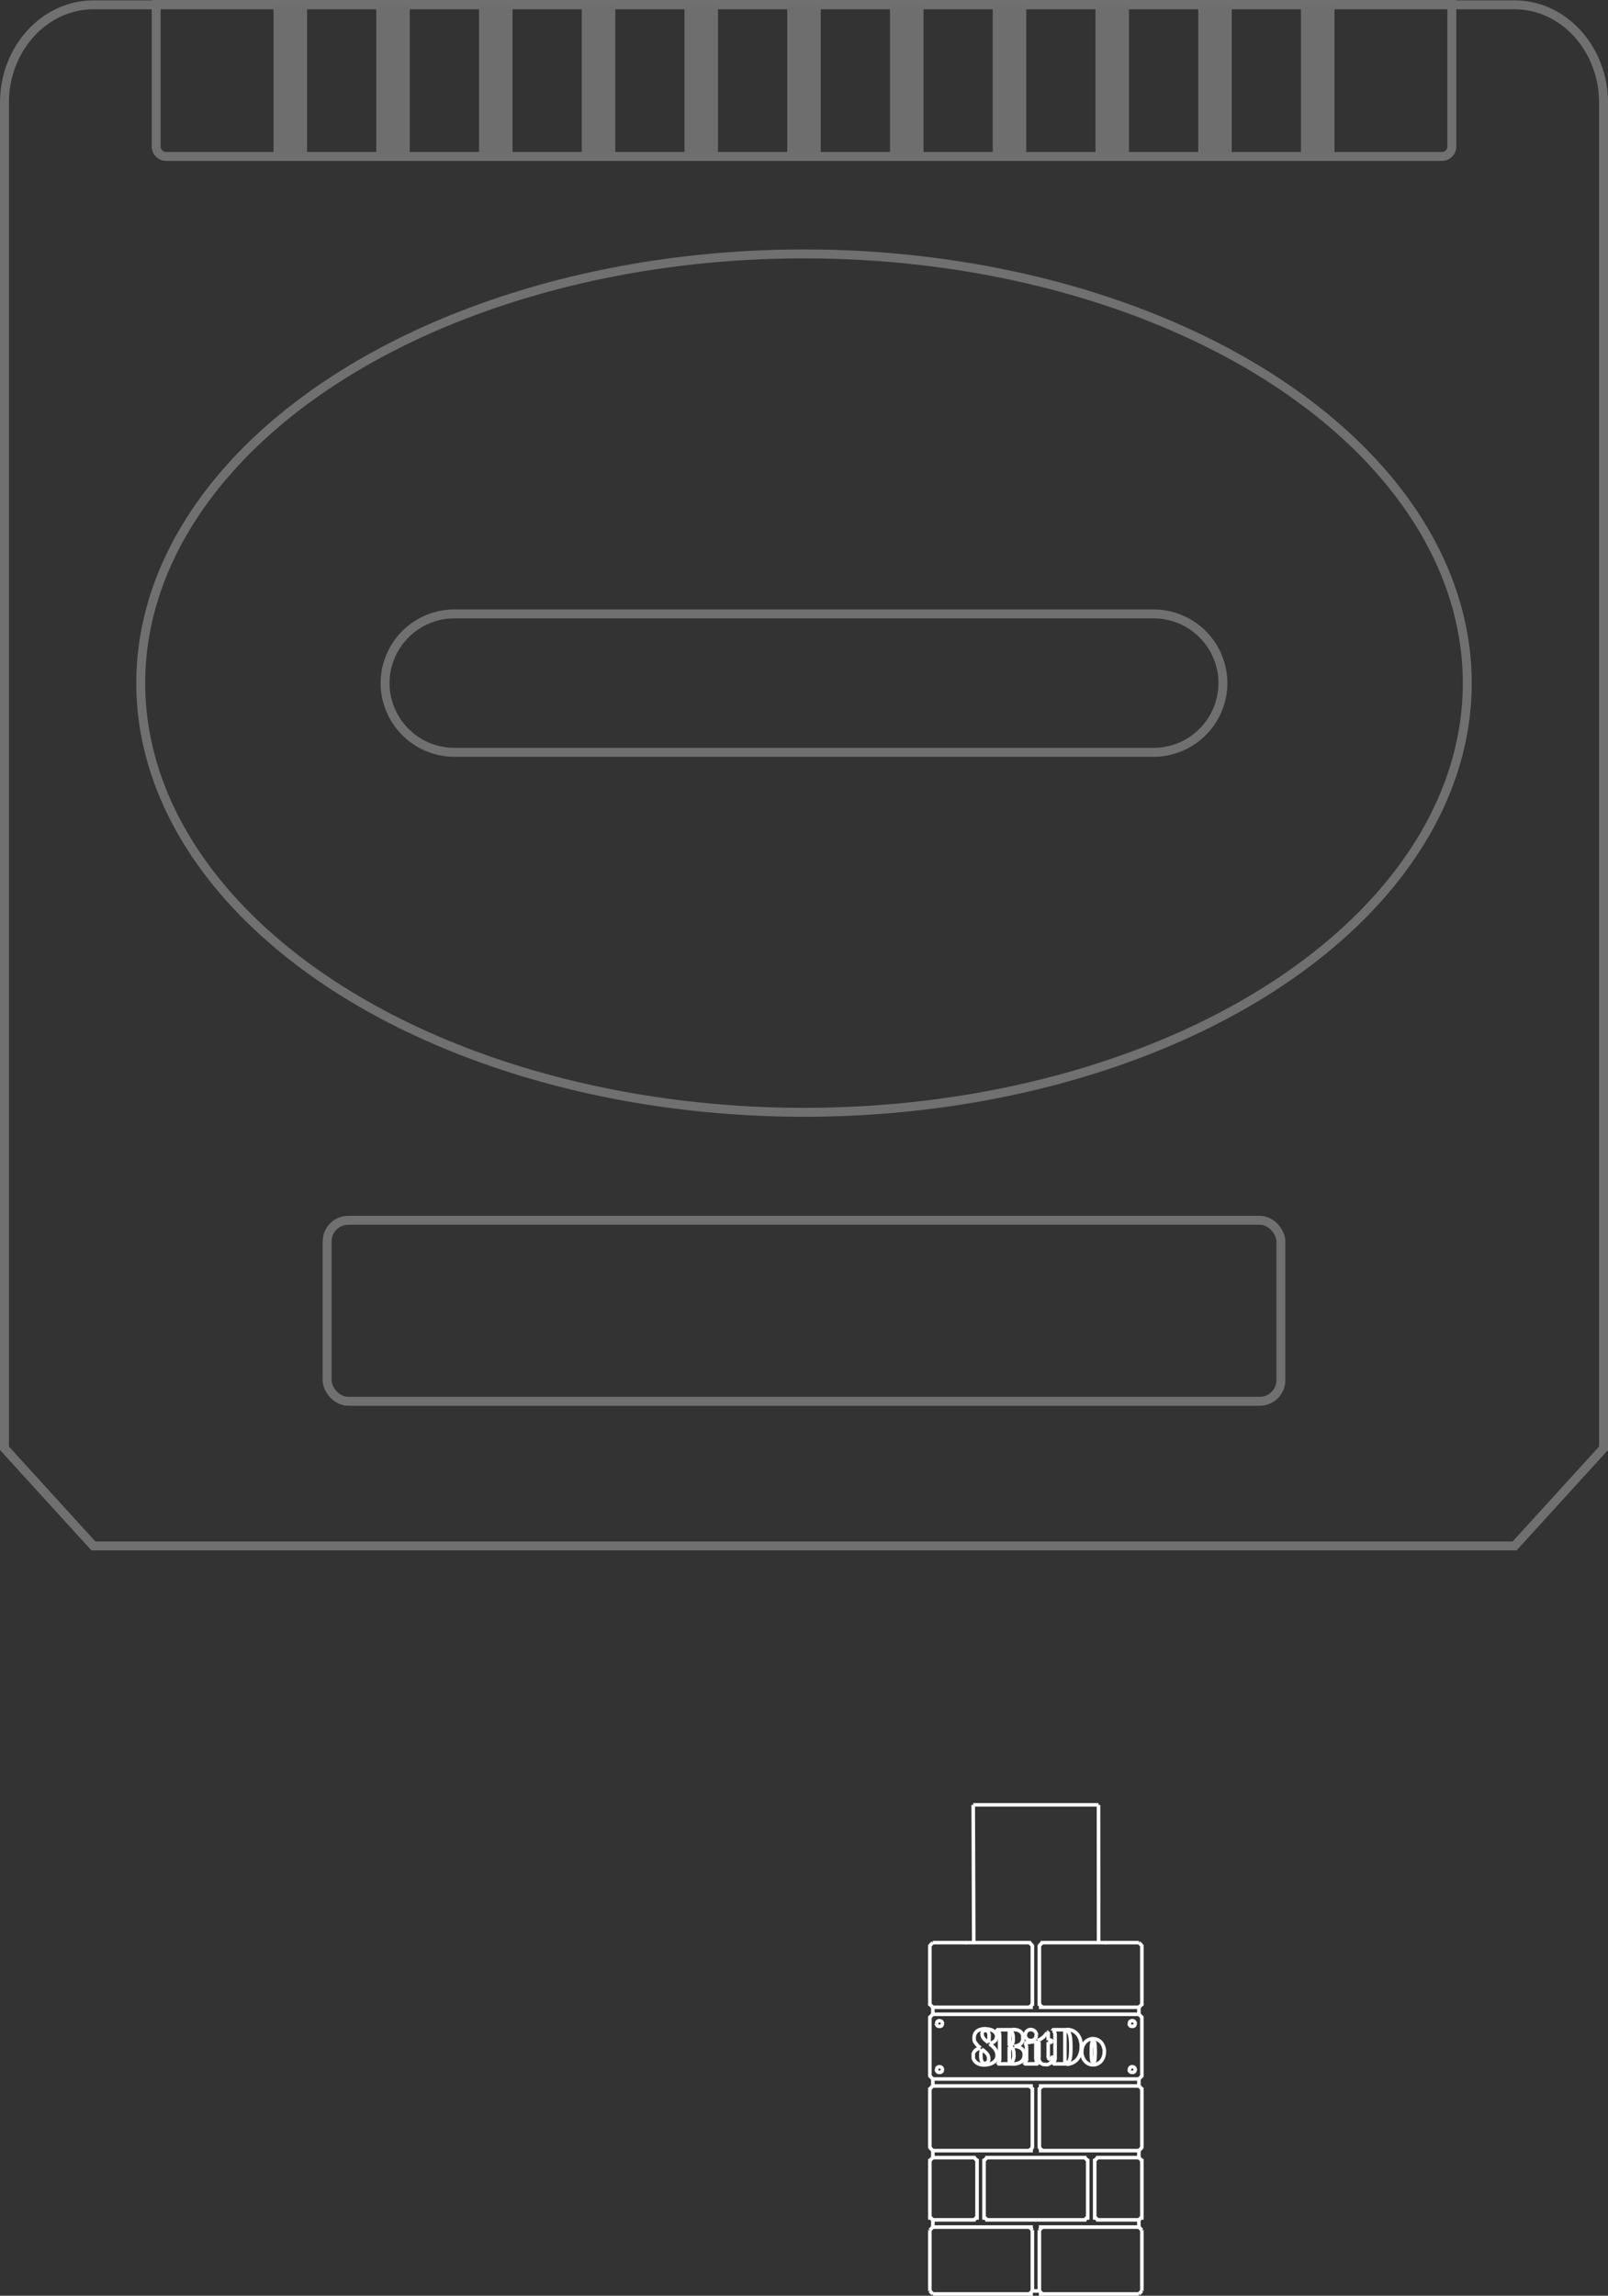 <svg xmlns="http://www.w3.org/2000/svg" width="270.113" height="385.568" viewBox="0 0 270.113 385.568">
  <rect x="0" y="0" width="270.113" height="385.568" fill="#333333" stroke="none"/>
  <g id="step01_1_genesis" transform="translate(-430.595 -317.986)">
    <g id="组_827" data-name="组 827" transform="translate(586.791 621.109)">
      <line id="直线_9933" data-name="直线 9933" x1="11.029" transform="translate(18.61 23.141)" fill="none" stroke="#fff" stroke-linejoin="bevel" stroke-width="0.6"/>
      <line id="直线_9934" data-name="直线 9934" x2="16.796" transform="translate(0.506 34.003)" fill="none" stroke="#fff" stroke-linejoin="bevel" stroke-width="0.6"/>
      <line id="直线_9935" data-name="直线 9935" x2="16.796" transform="translate(18.315 34.003)" fill="none" stroke="#fff" stroke-linejoin="bevel" stroke-width="0.6"/>
      <line id="直线_9936" data-name="直线 9936" x1="11.029" transform="translate(5.979 23.141)" fill="none" stroke="#fff" stroke-linejoin="bevel" stroke-width="0.6"/>
      <line id="直线_9937" data-name="直线 9937" x1="34.605" transform="translate(0.506 35.177)" fill="none" stroke="#fff" stroke-linejoin="bevel" stroke-width="0.6"/>
      <path id="路径_24445" data-name="路径 24445" d="M.014,22.975,0,0" transform="translate(28.332)" fill="none" stroke="#fff" stroke-width="0.6"/>
      <path id="路径_24444" data-name="路径 24444" d="M.086,23.151,0,0" transform="translate(7.286)" fill="none" stroke="#fff" stroke-width="0.6"/>
      <line id="直线_9946" data-name="直线 9946" x1="5.767" transform="translate(0.506 23.141)" fill="none" stroke="#fff" stroke-linejoin="bevel" stroke-width="0.6"/>
      <line id="直线_9948" data-name="直线 9948" x1="21.047" transform="translate(7.286)" fill="none" stroke="#fff" stroke-linejoin="bevel" stroke-width="0.6"/>
      <line id="直线_9949" data-name="直线 9949" x1="0.506" y1="0.506" transform="translate(18.388 81.64)" fill="none" stroke="#fff" stroke-linejoin="bevel" stroke-width="0.6"/>
      <line id="直线_9950" data-name="直线 9950" x1="0.254" y2="0.254" transform="translate(35.365 69.194)" fill="none" stroke="#fff" stroke-linejoin="bevel" stroke-width="0.6"/>
      <line id="直线_9951" data-name="直线 9951" x1="0.254" y2="0.254" transform="translate(35.112 69.448)" fill="none" stroke="#fff" stroke-linejoin="bevel" stroke-width="0.6"/>
      <line id="直线_9952" data-name="直线 9952" x2="0.506" y2="0.506" transform="translate(35.112 35.17)" fill="none" stroke="#fff" stroke-linejoin="bevel" stroke-width="0.6"/>
      <line id="直线_9955" data-name="直线 9955" x2="0.506" y2="0.506" transform="translate(35.112 23.137)" fill="none" stroke="#fff" stroke-linejoin="bevel" stroke-width="0.6"/>
      <line id="直线_9959" data-name="直线 9959" x1="0.506" y2="0.506" transform="translate(35.112 33.507)" fill="none" stroke="#fff" stroke-linejoin="bevel" stroke-width="0.6"/>
      <line id="直线_9964" data-name="直线 9964" x1="0.506" y1="0.506" transform="translate(0 33.507)" fill="none" stroke="#fff" stroke-linejoin="bevel" stroke-width="0.6"/>
      <line id="直线_9966" data-name="直线 9966" x1="5.767" transform="translate(29.344 23.141)" fill="none" stroke="#fff" stroke-linejoin="bevel" stroke-width="0.6"/>
      <line id="直线_9970" data-name="直线 9970" y1="10.219" transform="translate(17.222 23.521)" fill="none" stroke="#fff" stroke-linejoin="bevel" stroke-width="0.6"/>
      <line id="直线_9971" data-name="直线 9971" y1="0.506" x2="0.506" transform="translate(16.725 33.507)" fill="none" stroke="#fff" stroke-linejoin="bevel" stroke-width="0.6"/>
      <line id="直线_9972" data-name="直线 9972" y1="1.214" transform="translate(0.506 33.987)" fill="none" stroke="#fff" stroke-linejoin="bevel" stroke-width="0.6"/>
      <line id="直线_9973" data-name="直线 9973" y2="1.214" transform="translate(35.112 33.987)" fill="none" stroke="#fff" stroke-linejoin="bevel" stroke-width="0.6"/>
      <line id="直线_9974" data-name="直线 9974" x2="0.506" y2="0.506" transform="translate(18.388 33.507)" fill="none" stroke="#fff" stroke-linejoin="bevel" stroke-width="0.6"/>
      <line id="直线_9975" data-name="直线 9975" y2="10.219" transform="translate(18.396 23.521)" fill="none" stroke="#fff" stroke-linejoin="bevel" stroke-width="0.6"/>
      <line id="直线_9976" data-name="直线 9976" x1="0.506" y2="0.506" transform="translate(18.388 23.137)" fill="none" stroke="#fff" stroke-linejoin="bevel" stroke-width="0.6"/>
      <line id="直线_9978" data-name="直线 9978" x2="0.506" y2="0.506" transform="translate(16.725 23.137)" fill="none" stroke="#fff" stroke-linejoin="bevel" stroke-width="0.6"/>
      <line id="直线_9982" data-name="直线 9982" y1="0.506" x2="0.506" transform="translate(0 23.137)" fill="none" stroke="#fff" stroke-linejoin="bevel" stroke-width="0.6"/>
      <line id="直线_9983" data-name="直线 9983" x2="0.506" y2="0.506" transform="translate(0 81.64)" fill="none" stroke="#fff" stroke-linejoin="bevel" stroke-width="0.6"/>
      <line id="直线_9987" data-name="直线 9987" y1="10.219" transform="translate(0 23.521)" fill="none" stroke="#fff" stroke-linejoin="bevel" stroke-width="0.6"/>
      <line id="直线_9988" data-name="直线 9988" y1="10.219" transform="translate(0 47.481)" fill="none" stroke="#fff" stroke-linejoin="bevel" stroke-width="0.6"/>
      <line id="直线_9989" data-name="直线 9989" y1="10.219" transform="translate(0 59.459)" fill="none" stroke="#fff" stroke-linejoin="bevel" stroke-width="0.6"/>
      <line id="直线_9990" data-name="直线 9990" y1="10.219" transform="translate(0 71.421)" fill="none" stroke="#fff" stroke-linejoin="bevel" stroke-width="0.6"/>
      <line id="直线_9991" data-name="直线 9991" x1="16.796" transform="translate(0.506 82.146)" fill="none" stroke="#fff" stroke-linejoin="bevel" stroke-width="0.6"/>
      <line id="直线_9992" data-name="直线 9992" y1="0.506" x2="0.506" transform="translate(35.112 81.64)" fill="none" stroke="#fff" stroke-linejoin="bevel" stroke-width="0.6"/>
      <line id="直线_9995" data-name="直线 9995" x2="16.796" transform="translate(18.315 82.146)" fill="none" stroke="#fff" stroke-linejoin="bevel" stroke-width="0.6"/>
      <line id="直线_10000" data-name="直线 10000" y1="0.506" x2="0.506" transform="translate(16.725 81.64)" fill="none" stroke="#fff" stroke-linejoin="bevel" stroke-width="0.6"/>
      <line id="直线_10006" data-name="直线 10006" y1="0.506" x2="0.506" transform="translate(0 70.915)" fill="none" stroke="#fff" stroke-linejoin="bevel" stroke-width="0.6"/>
      <line id="直线_10007" data-name="直线 10007" x2="0.506" y2="0.506" transform="translate(0 69.194)" fill="none" stroke="#fff" stroke-linejoin="bevel" stroke-width="0.6"/>
      <line id="直线_10016" data-name="直线 10016" y1="0.506" x2="0.506" transform="translate(0 59.237)" fill="none" stroke="#fff" stroke-linejoin="bevel" stroke-width="0.6"/>
      <line id="直线_10017" data-name="直线 10017" x2="0.506" y2="0.506" transform="translate(0 57.573)" fill="none" stroke="#fff" stroke-linejoin="bevel" stroke-width="0.6"/>
      <line id="直线_10026" data-name="直线 10026" y1="0.506" x2="0.506" transform="translate(0 47.203)" fill="none" stroke="#fff" stroke-linejoin="bevel" stroke-width="0.6"/>
      <line id="直线_10027" data-name="直线 10027" x2="0.506" y2="0.506" transform="translate(0 45.54)" fill="none" stroke="#fff" stroke-linejoin="bevel" stroke-width="0.6"/>
      <line id="直线_10034" data-name="直线 10034" x1="0.254" y2="0.254" transform="translate(35.365 57.579)" fill="none" stroke="#fff" stroke-linejoin="bevel" stroke-width="0.6"/>
      <line id="直线_10035" data-name="直线 10035" x1="0.254" y2="0.254" transform="translate(35.112 57.824)" fill="none" stroke="#fff" stroke-linejoin="bevel" stroke-width="0.6"/>
      <line id="直线_10036" data-name="直线 10036" x2="0.254" y2="0.254" transform="translate(35.112 47.209)" fill="none" stroke="#fff" stroke-linejoin="bevel" stroke-width="0.6"/>
      <line id="直线_10037" data-name="直线 10037" x2="0.254" y2="0.254" transform="translate(35.365 47.453)" fill="none" stroke="#fff" stroke-linejoin="bevel" stroke-width="0.6"/>
      <line id="直线_10038" data-name="直线 10038" y1="0.506" x2="0.506" transform="translate(35.112 45.54)" fill="none" stroke="#fff" stroke-linejoin="bevel" stroke-width="0.6"/>
      <line id="直线_10041" data-name="直线 10041" y2="10.219" transform="translate(0 35.501)" fill="none" stroke="#fff" stroke-linejoin="bevel" stroke-width="0.6"/>
      <line id="直线_10044" data-name="直线 10044" y1="0.506" x2="0.506" transform="translate(0 35.17)" fill="none" stroke="#fff" stroke-linejoin="bevel" stroke-width="0.6"/>
      <line id="直线_10045" data-name="直线 10045" x2="0.254" y2="0.254" transform="translate(35.365 59.487)" fill="none" stroke="#fff" stroke-linejoin="bevel" stroke-width="0.6"/>
      <line id="直线_10047" data-name="直线 10047" x1="0.254" y1="0.254" transform="translate(35.112 59.242)" fill="none" stroke="#fff" stroke-linejoin="bevel" stroke-width="0.6"/>
      <line id="直线_10060" data-name="直线 10060" x2="16.999" transform="translate(9.309 69.701)" fill="none" stroke="#fff" stroke-linejoin="bevel" stroke-width="0.6"/>
      <line id="直线_10061" data-name="直线 10061" x2="0.506" y2="0.506" transform="translate(9.095 69.194)" fill="none" stroke="#fff" stroke-linejoin="bevel" stroke-width="0.6"/>
      <line id="直线_10062" data-name="直线 10062" y2="10.219" transform="translate(9.1 59.459)" fill="none" stroke="#fff" stroke-linejoin="bevel" stroke-width="0.6"/>
      <line id="直线_10063" data-name="直线 10063" x1="0.506" y2="0.506" transform="translate(9.095 59.237)" fill="none" stroke="#fff" stroke-linejoin="bevel" stroke-width="0.6"/>
      <line id="直线_10064" data-name="直线 10064" x1="16.999" transform="translate(9.309 59.249)" fill="none" stroke="#fff" stroke-linejoin="bevel" stroke-width="0.6"/>
      <line id="直线_10065" data-name="直线 10065" x1="0.506" y1="0.506" transform="translate(26.016 59.237)" fill="none" stroke="#fff" stroke-linejoin="bevel" stroke-width="0.6"/>
      <line id="直线_10066" data-name="直线 10066" y1="10.219" transform="translate(26.517 59.459)" fill="none" stroke="#fff" stroke-linejoin="bevel" stroke-width="0.6"/>
      <line id="直线_10067" data-name="直线 10067" y1="0.506" x2="0.506" transform="translate(26.016 69.194)" fill="none" stroke="#fff" stroke-linejoin="bevel" stroke-width="0.6"/>
      <line id="直线_10068" data-name="直线 10068" y2="10.219" transform="translate(27.692 59.459)" fill="none" stroke="#fff" stroke-linejoin="bevel" stroke-width="0.6"/>
      <line id="直线_10069" data-name="直线 10069" x1="0.506" y2="0.506" transform="translate(27.679 59.237)" fill="none" stroke="#fff" stroke-linejoin="bevel" stroke-width="0.6"/>
      <line id="直线_10070" data-name="直线 10070" x1="7.184" transform="translate(27.928 59.249)" fill="none" stroke="#fff" stroke-linejoin="bevel" stroke-width="0.6"/>
      <line id="直线_10071" data-name="直线 10071" y2="1.214" transform="translate(35.112 58.047)" fill="none" stroke="#fff" stroke-linejoin="bevel" stroke-width="0.6"/>
      <line id="直线_10072" data-name="直线 10072" x2="16.796" transform="translate(18.315 58.075)" fill="none" stroke="#fff" stroke-linejoin="bevel" stroke-width="0.6"/>
      <line id="直线_10073" data-name="直线 10073" x2="0.506" y2="0.506" transform="translate(18.388 57.573)" fill="none" stroke="#fff" stroke-linejoin="bevel" stroke-width="0.6"/>
      <line id="直线_10074" data-name="直线 10074" y2="10.219" transform="translate(18.396 47.481)" fill="none" stroke="#fff" stroke-linejoin="bevel" stroke-width="0.6"/>
      <line id="直线_10075" data-name="直线 10075" x1="0.506" y2="0.506" transform="translate(18.388 47.203)" fill="none" stroke="#fff" stroke-linejoin="bevel" stroke-width="0.6"/>
      <line id="直线_10076" data-name="直线 10076" x1="16.796" transform="translate(18.315 47.213)" fill="none" stroke="#fff" stroke-linejoin="bevel" stroke-width="0.6"/>
      <line id="直线_10077" data-name="直线 10077" y2="1.214" transform="translate(35.112 46.016)" fill="none" stroke="#fff" stroke-linejoin="bevel" stroke-width="0.6"/>
      <line id="直线_10078" data-name="直线 10078" x2="34.605" transform="translate(0.506 46.039)" fill="none" stroke="#fff" stroke-linejoin="bevel" stroke-width="0.6"/>
      <line id="直线_10079" data-name="直线 10079" y1="1.214" transform="translate(0.506 46.016)" fill="none" stroke="#fff" stroke-linejoin="bevel" stroke-width="0.6"/>
      <line id="直线_10080" data-name="直线 10080" x1="16.796" transform="translate(0.506 47.213)" fill="none" stroke="#fff" stroke-linejoin="bevel" stroke-width="0.6"/>
      <line id="直线_10081" data-name="直线 10081" x1="0.506" y1="0.506" transform="translate(16.725 47.203)" fill="none" stroke="#fff" stroke-linejoin="bevel" stroke-width="0.6"/>
      <line id="直线_10082" data-name="直线 10082" y1="10.219" transform="translate(17.222 47.481)" fill="none" stroke="#fff" stroke-linejoin="bevel" stroke-width="0.6"/>
      <line id="直线_10083" data-name="直线 10083" y1="0.506" x2="0.506" transform="translate(16.725 57.573)" fill="none" stroke="#fff" stroke-linejoin="bevel" stroke-width="0.6"/>
      <line id="直线_10084" data-name="直线 10084" x2="16.796" transform="translate(0.506 58.075)" fill="none" stroke="#fff" stroke-linejoin="bevel" stroke-width="0.6"/>
      <line id="直线_10085" data-name="直线 10085" y1="1.214" transform="translate(0.506 58.047)" fill="none" stroke="#fff" stroke-linejoin="bevel" stroke-width="0.6"/>
      <line id="直线_10086" data-name="直线 10086" x1="7.184" transform="translate(0.506 59.249)" fill="none" stroke="#fff" stroke-linejoin="bevel" stroke-width="0.6"/>
      <line id="直线_10087" data-name="直线 10087" x1="0.506" y1="0.506" transform="translate(7.433 59.237)" fill="none" stroke="#fff" stroke-linejoin="bevel" stroke-width="0.6"/>
      <line id="直线_10088" data-name="直线 10088" y1="10.219" transform="translate(7.926 59.459)" fill="none" stroke="#fff" stroke-linejoin="bevel" stroke-width="0.6"/>
      <line id="直线_10089" data-name="直线 10089" y1="0.506" x2="0.506" transform="translate(7.433 69.194)" fill="none" stroke="#fff" stroke-linejoin="bevel" stroke-width="0.6"/>
      <line id="直线_10090" data-name="直线 10090" x2="7.184" transform="translate(0.506 69.701)" fill="none" stroke="#fff" stroke-linejoin="bevel" stroke-width="0.6"/>
      <line id="直线_10091" data-name="直线 10091" y1="1.214" transform="translate(0.506 69.701)" fill="none" stroke="#fff" stroke-linejoin="bevel" stroke-width="0.6"/>
      <line id="直线_10092" data-name="直线 10092" x1="16.796" transform="translate(0.506 70.915)" fill="none" stroke="#fff" stroke-linejoin="bevel" stroke-width="0.6"/>
      <line id="直线_10093" data-name="直线 10093" x1="0.506" y1="0.506" transform="translate(16.725 70.915)" fill="none" stroke="#fff" stroke-linejoin="bevel" stroke-width="0.6"/>
      <line id="直线_10094" data-name="直线 10094" y1="10.219" transform="translate(17.222 71.421)" fill="none" stroke="#fff" stroke-linejoin="bevel" stroke-width="0.6"/>
      <line id="直线_10095" data-name="直线 10095" x1="1.214" transform="translate(17.202 81.64)" fill="none" stroke="#fff" stroke-linejoin="bevel" stroke-width="0.6"/>
      <line id="直线_10096" data-name="直线 10096" y2="10.219" transform="translate(18.396 71.421)" fill="none" stroke="#fff" stroke-linejoin="bevel" stroke-width="0.6"/>
      <line id="直线_10097" data-name="直线 10097" y2="1.214" transform="translate(35.112 69.701)" fill="none" stroke="#fff" stroke-linejoin="bevel" stroke-width="0.6"/>
      <line id="直线_10098" data-name="直线 10098" x2="7.184" transform="translate(27.928 69.701)" fill="none" stroke="#fff" stroke-linejoin="bevel" stroke-width="0.6"/>
      <line id="直线_10099" data-name="直线 10099" x2="0.506" y2="0.506" transform="translate(27.679 69.194)" fill="none" stroke="#fff" stroke-linejoin="bevel" stroke-width="0.6"/>
      <line id="直线_10100" data-name="直线 10100" y1="0.506" x2="0.506" transform="translate(18.388 70.915)" fill="none" stroke="#fff" stroke-linejoin="bevel" stroke-width="0.6"/>
      <line id="直线_10101" data-name="直线 10101" x1="16.796" transform="translate(18.315 70.915)" fill="none" stroke="#fff" stroke-linejoin="bevel" stroke-width="0.6"/>
      <line id="直线_10104" data-name="直线 10104" x2="0.506" y2="0.506" transform="translate(35.112 70.915)" fill="none" stroke="#fff" stroke-linejoin="bevel" stroke-width="0.6"/>
      <line id="直线_10105" data-name="直线 10105" y2="10.219" transform="translate(35.618 23.521)" fill="none" stroke="#fff" stroke-linejoin="bevel" stroke-width="0.6"/>
      <line id="直线_10106" data-name="直线 10106" y2="10.219" transform="translate(35.618 47.481)" fill="none" stroke="#fff" stroke-linejoin="bevel" stroke-width="0.6"/>
      <line id="直线_10107" data-name="直线 10107" y2="10.219" transform="translate(35.618 59.459)" fill="none" stroke="#fff" stroke-linejoin="bevel" stroke-width="0.6"/>
      <line id="直线_10108" data-name="直线 10108" y2="10.219" transform="translate(35.618 71.421)" fill="none" stroke="#fff" stroke-linejoin="bevel" stroke-width="0.6"/>
      <line id="直线_10110" data-name="直线 10110" y1="10.219" transform="translate(35.618 35.501)" fill="none" stroke="#fff" stroke-linejoin="bevel" stroke-width="0.6"/>
      <path id="路径_24366" data-name="路径 24366" d="M.961.492V.366L.935.352V.283L.91.268V.223L.879.215.872.2.863.193.856.183.848.173.839.163.831.154.822.144.813.134.8.127.794.115.784.107.775.1.763.092.753.083.742.076.732.069.721.062.71.055H.7L.687.042H.665L.653.027H.6L.583,0,.57,0H.328L.315.006H.248L.231.037.223.042H.2L.189.062.179.069.168.076.156.083.146.092.137.1.127.107.117.115.107.127.1.134.09.144.079.154.07.163.062.173.055.183.046.193.039.2.032.215.025.225V.259L0,.268V.492" transform="translate(33.544 43.99)" fill="none" stroke="#fff" stroke-linejoin="bevel" stroke-width="0.6"/>
      <path id="路径_24367" data-name="路径 24367" d="M0,0V.125L.02.141V.265L.083.282H.09L.1.3l.008.01.007.01.008.01L.13.338l.011.01.007.01.01.008.01.01.01.008.01.008L.2.4l.01.007L.218.423H.23l.01.008H.273L.282.455H.689L.7.466H.749L.761.437H.772L.783.423h.01L.8.408.814.4.825.393.835.384.845.376l.01-.01L.863.358l.01-.01L.882.338.89.328.9.318.907.308.914.3.922.282H.93L.937.266V.187L.986.175V0" transform="translate(33.493 44.464)" fill="none" stroke="#fff" stroke-linejoin="bevel" stroke-width="0.6"/>
      <path id="路径_24368" data-name="路径 24368" d="M.961.492V.365L.935.352V.283L.91.268V.223L.879.215.872.2.863.193.856.183.848.173.839.163.831.154.822.144.813.134.8.127.794.115.784.107.775.1.763.092.753.083.742.076.732.069.721.062.71.055H.7L.687.042H.665L.653.027H.6L.583,0,.57,0H.328L.315.006H.248L.231.037.223.042H.2L.189.062.179.069.168.076.156.083.146.092.137.1.127.107.117.115.107.127.1.134.09.144.079.154.07.163.062.173.055.183.046.193.039.2.032.215.025.225V.259L0,.268V.492" transform="translate(33.544 36.26)" fill="none" stroke="#fff" stroke-linejoin="bevel" stroke-width="0.6"/>
      <path id="路径_24369" data-name="路径 24369" d="M0,0V.125L.02.141V.265L.083.282H.09L.1.3l.008.01.007.01L.121.33.13.339.141.348l.007.01.01.008.01.01.01.008.01.008L.2.4l.01.007L.218.423H.23l.01.008H.273L.282.455H.689L.7.466H.749L.761.437H.772L.783.423h.01L.8.408.814.4.825.393.835.384.845.376l.01-.01L.863.358l.01-.01L.882.339.89.33.9.318.907.308.914.3.922.282H.93L.937.266V.187L.986.175V0" transform="translate(33.493 36.736)" fill="none" stroke="#fff" stroke-linejoin="bevel" stroke-width="0.6"/>
      <path id="路径_24370" data-name="路径 24370" d="M.961.492V.366L.935.352V.283L.91.268V.223L.879.215.872.2.863.193.856.183.848.173.839.163.831.154.822.144.813.134.8.127.794.115.784.107.775.1.763.092.753.083.742.076.732.069.721.062.71.055H.7L.687.042H.665L.653.027H.6L.583,0,.57,0H.328L.315.006H.259L.245.031.231.037.223.042H.2L.189.062.179.069.168.076.156.083.146.092.137.1.127.107.117.115.107.127.1.134.09.144.079.154.07.163.062.173.055.183.046.193.039.2.032.215.025.225V.259L0,.268V.492" transform="translate(1.163 43.99)" fill="none" stroke="#fff" stroke-linejoin="bevel" stroke-width="0.6"/>
      <path id="路径_24371" data-name="路径 24371" d="M0,0V.125L.02.141V.265L.083.282H.09L.1.3l.008.01.007.01.008.01L.13.338l.011.01.007.01.01.008.01.01.01.008.01.008L.2.4l.01.007L.218.423H.23l.01.008H.273L.282.455H.689L.7.466H.749L.761.437H.772L.783.423h.01L.8.408.814.4.825.393.835.384.845.376l.01-.01L.863.358l.01-.01L.882.338.89.328.9.318.907.308.914.3.922.282H.93L.937.266V.187L.986.175V0" transform="translate(1.113 44.464)" fill="none" stroke="#fff" stroke-linejoin="bevel" stroke-width="0.6"/>
      <path id="路径_24372" data-name="路径 24372" d="M.961.492V.365L.935.352V.283L.91.268V.223L.879.215.872.2.863.193.856.183.848.173.839.163.831.154.822.144.813.134.8.127.794.115.784.107.775.1.763.092.753.083.742.076.732.069.721.062.71.055H.7L.687.042H.665L.653.027H.6L.583,0,.57,0H.328L.315.006H.259L.245.031.231.037.223.042H.2L.189.062.179.069.168.076.156.083.146.092.137.1.127.107.117.115.107.127.1.134.09.144.079.154.07.163.062.173.055.183.046.193.039.2.032.215.025.225V.259L0,.268V.492" transform="translate(1.163 36.26)" fill="none" stroke="#fff" stroke-linejoin="bevel" stroke-width="0.6"/>
      <path id="路径_24373" data-name="路径 24373" d="M0,0V.125L.02.141V.265L.083.282H.09L.1.3l.008.01.007.01L.121.33.13.339.141.348l.007.01.01.008.01.01.01.008.01.008L.2.4l.01.007L.218.423H.23l.01.008H.273L.282.455H.689L.7.466H.749L.761.437H.772L.783.423h.01L.8.408.814.4.825.393.835.384.845.376l.01-.01L.863.358l.01-.01L.882.339.89.33.9.318.907.308.914.3.922.282H.93L.937.266V.187L.986.175V0" transform="translate(1.113 36.736)" fill="none" stroke="#fff" stroke-linejoin="bevel" stroke-width="0.6"/>
      <path id="路径_24374" data-name="路径 24374" d="M.644,0V.484l-.02.4-.011.163L.6,1.215l-.014.13-.01.063-.01.063-.01.049-.011.048-.011.048-.014.045V1.8H.228V1.729L.141,1.717V1.7L.13,1.677V1.6L.1,1.549.089,1.507.082,1.472l-.02-.128L.046,1.215.031,1.052.021.889,0,.484V0" transform="translate(27.131 41.438)" fill="none" stroke="#fff" stroke-linejoin="bevel" stroke-width="0.6"/>
      <path id="路径_24375" data-name="路径 24375" d="M0,1.8V1.315L.021.908.031.744.046.58.062.452.082.33.089.283.1.241.107.2V.12L.141.1V.08L.154.061l0-.013h0V0H.377V.032L.484.048h0V.132L.531.18.542.228.553.276.563.33l.01.059.01.063L.6.58.611.744.624.908l.015.407V1.8" transform="translate(27.131 39.704)" fill="none" stroke="#fff" stroke-linejoin="bevel" stroke-width="0.6"/>
      <path id="路径_24376" data-name="路径 24376" d="M0,0V.358L.028.423l.01.052L.046.53.058.584.069.638.082.693.1.746.111.8.128.853.141.906.163.955.182,1l.02.048L.223,1.1l.021.048.024.046.024.046.025.045.025.042.025.042.027.038.028.041.03.041.03.039.031.038.032.038.031.035.032.035.034.034.034.032.035.032.035.031.037.03.038.03.038.028L.9,1.92l.039.027.048.025L1.027,2l.041.023.042.023.042.02.044.02.044.018.044.017.045.015.045.014.035.02.046.011.046.011.048.01.048.008.048.007h.493l.049-.007L2.235,2.2l.048-.01.046-.011.046-.011.045-.013.045-.014.045-.015.045-.017L2.6,2.087l.044-.02.042-.02.042-.023L2.77,2l.046-.031.041-.025L2.9,1.92l.039-.027.038-.028.038-.03.037-.03.037-.031.035-.032.034-.032.034-.034.032-.035.031-.035.032-.038.031-.038.03-.039.03-.041L3.4,1.408l.027-.037.027-.042.024-.044L3.5,1.241l.024-.046.024-.046L3.573,1.1l.021-.048L3.614,1l.02-.049L3.651.906,3.662.853,3.684.8,3.7.746,3.714.693,3.727.639,3.738.584,3.749.53l.01-.055L3.767.423,3.774.359V0" transform="translate(25.517 41.432)" fill="none" stroke="#fff" stroke-linejoin="bevel" stroke-width="0.6"/>
      <path id="路径_24377" data-name="路径 24377" d="M3.8,2.22V1.862L3.767,1.8l-.008-.058-.01-.055-.01-.055-.011-.054-.013-.054L3.7,1.475l-.015-.054-.024-.054-.011-.052-.017-.048-.02-.049-.02-.048-.021-.044-.021-.052-.024-.046L3.5.986,3.479.937,3.455.894,3.428.845,3.4.811,3.373.77,3.344.73,3.314.69,3.283.652,3.251.614,3.218.579,3.186.545,3.153.511,3.118.479,3.083.446,3.048.415,3.011.384,2.973.356,2.935.328,2.9.3,2.856.275,2.817.249,2.775.225,2.734.2,2.691.182,2.648.161,2.606.141,2.56.124,2.517.107,2.472.092,2.427.076,2.38.063,2.335.052,2.289.041,2.241.031,2.191.023,2.144.015H2.094L2.045,0H1.652L1.6.023,1.549.031l-.042.01L1.46.052,1.408.063,1.369.076,1.324.092,1.279.107,1.235.124,1.191.141l-.044.02L1.1.182,1.063.2,1.021.225.986.249.939.275.9.3.861.328.822.356.786.384.749.415.713.446.677.479.644.511.61.545.577.579.545.614.513.652.482.69.452.73.423.77.394.811.368.845.342.894.317.937.292.986l-.024.042-.024.046-.021.052L.2,1.17l-.02.048-.018.049-.023.048-.013.052-.017.054L.1,1.475l-.014.054-.013.054-.011.054L.046,1.69l-.01.055L.028,1.8.021,1.86v.176L0,2.1V2.22" transform="translate(25.517 39.287)" fill="none" stroke="#fff" stroke-linejoin="bevel" stroke-width="0.6"/>
      <path id="路径_24378" data-name="路径 24378" d="M0,.065H0V0H.141" transform="translate(22.679 38.08)" fill="none" stroke="#fff" stroke-linejoin="bevel" stroke-width="0.6"/>
      <path id="路径_24379" data-name="路径 24379" d="M.02,0H.132L.141.014H.265L.282.061H.32L.334.087.346.094.358.1.37.108.382.117.394.125.406.141H.423V.152L.438.161.451.173.463.186.476.2.489.211.5.225.511.239.523.254.534.268.545.282.555.3.563.311l.01.015.01.015L.592.358.6.375.608.39.624.423.638.456.652.49.666.525.679.563.69.594l.021.07.027.1.024.1.021.1.017.1.02.121L.835,1.3l.025.249.021.3.013.3.01.7-.011.687L.88,3.817.859,4.1l-.014.107-.013.113-.015.113L.8,4.542l-.017.087-.01.044-.01.044-.011.042L.738,4.8l-.014.042L.71,4.887.7,4.917l-.011.03-.017.03-.014.03-.014.03L.634,5.07.618,5.1.61,5.112.6,5.127l-.008.014-.008.013-.01.013-.011.006v.013L.553,5.2l-.017.014-.01.011-.011.011L.5,5.245l-.011.008-.011.011-.011.01-.011.01-.013.01L.434,5.3l-.011.007-.011.007L.4,5.325l-.013.007H0" transform="translate(22.779 37.936)" fill="none" stroke="#fff" stroke-linejoin="bevel" stroke-width="0.6"/>
      <path id="路径_24380" data-name="路径 24380" d="M.1.141H0V0" transform="translate(22.698 43.13)" fill="none" stroke="#fff" stroke-linejoin="bevel" stroke-width="0.6"/>
      <path id="路径_24381" data-name="路径 24381" d="M0,0H0V.141H.061" transform="translate(20.685 43.305)" fill="none" stroke="#fff" stroke-linejoin="bevel" stroke-width="0.6"/>
      <path id="路径_24382" data-name="路径 24382" d="M0,3H.289l.058-.008L.4,2.958l.058-.011.056-.013L.573,2.92.63,2.9l.056-.017.054-.014.055-.02.051-.021L.9,2.817l.056-.031.054-.025.054-.028L1.118,2.7l.054-.028.052-.032.044-.035.056-.035.049-.038L1.421,2.5l.046-.038.046-.039.045-.041L1.6,2.338,1.645,2.3l.045-.042L1.739,2.2l.048-.058.044-.058.044-.061.042-.062L1.958,1.9,2,1.831l.037-.066L2.068,1.7,2.1,1.631l.032-.069.031-.07.028-.07.027-.072.025-.073L2.269,1.2l.023-.077.021-.07.02-.07L2.349.907,2.366.831,2.38.755,2.394.68,2.406.6l.01-.076L2.424.452,2.432.376V0" transform="translate(22.998 40.557)" fill="none" stroke="#fff" stroke-linejoin="bevel" stroke-width="0.6"/>
      <path id="路径_24383" data-name="路径 24383" d="M2.469,2.935V2.653l-.011-.141-.017-.141L2.422,2.3l-.011-.072-.017-.07-.014-.07-.015-.07-.017-.07-.018-.07L2.317,1.8,2.3,1.734l-.023-.068L2.253,1.6,2.225,1.53,2.2,1.463,2.17,1.4l-.03-.065-.028-.066-.035-.061-.034-.062-.037-.061-.035-.061L1.931.966,1.889.908,1.846.852,1.8.8,1.762.752,1.72.7,1.677.662,1.634.62,1.589.577,1.549.537,1.494.5,1.446.459,1.4.423,1.346.387,1.294.354,1.242.321,1.189.29,1.135.262,1.08.234,1.024.207.963.182.9.158.845.141.779.114.715.1.652.079.587.063.523.049.458.038.393.028.327.02.262.013.2,0H0" transform="translate(22.978 37.725)" fill="none" stroke="#fff" stroke-linejoin="bevel" stroke-width="0.6"/>
      <path id="路径_24384" data-name="路径 24384" d="M.141,0H0V.141H0" transform="translate(20.631 37.767)" fill="none" stroke="#fff" stroke-linejoin="bevel" stroke-width="0.6"/>
      <path id="路径_24385" data-name="路径 24385" d="M0,0,.02.011.041.024l.02.013L.08.051.1.065.118.079.141.094.154.111.17.128.179.141H.187L.2.154.2.163.21.172l.008.01L.225.19V.259L.282.282v.01L.294.308.3.324V.408L.334.423V.5L.352.535V.83" transform="translate(20.679 37.933)" fill="none" stroke="#fff" stroke-linejoin="bevel" stroke-width="0.6"/>
      <path id="路径_24386" data-name="路径 24386" d="M.365,0V.252L.339.3V.4L.313.423V.446L.3.477.29.5.282.525.272.548.263.572.254.594.242.618.231.641.22.662.207.684.194.7.18.727.166.746.151.768l-.01.02L.127.8.118.808.11.818.1.827.092.837.082.845l-.01.01L.062.863.052.872.042.88.032.889.021.9.011.9,0,.911" transform="translate(20.679 42.412)" fill="none" stroke="#fff" stroke-linejoin="bevel" stroke-width="0.6"/>
      <path id="路径_24387" data-name="路径 24387" d="M0,0V.366L.042.4.049.425.058.456l.008.03L.075.513.083.538l.01.028L.1.59.114.615.125.639.141.665.149.689.163.707.177.731.192.755.206.783.221.806.238.827.255.848.273.87.292.89.31.91.33.93.351.948.372.966.393.989.414,1l.023.015.023.015.024.015.024.014.024.014.024.013L.58,1.1l.025.013L.63,1.13h.03l.03.015.028.01.031.008.03.008.03.007h.434l.027.032H1.48L1.508,1.2l.041-.042.028-.008.023-.01.028-.014.027-.007.025-.011L1.706,1.1l.025-.013.025-.014.024-.014L1.8,1.045l.027-.014.021-.015L1.876,1,1.9.989,1.921.965,1.942.948,1.963.93,1.984.91,2,.89,2.025.87l.02-.023L2.063.827,2.082.806,2.1.783,2.113.759,2.134.735,2.149.707l.015-.02L2.179.662,2.193.637,2.207.611,2.221.587,2.234.566,2.246.535,2.253.508,2.269.477,2.28.448,2.291.417,2.3.386,2.31.355,2.318.323,2.327.284,2.334.259V0" transform="translate(18.295 42.425)" fill="none" stroke="#fff" stroke-linejoin="bevel" stroke-width="0.6"/>
      <path id="路径_24388" data-name="路径 24388" d="M.172.089V0H0V.069" transform="translate(20.458 42.361)" fill="none" stroke="#fff" stroke-linejoin="bevel" stroke-width="0.6"/>
      <path id="路径_24389" data-name="路径 24389" d="M.282,0V.131L.245.141h0V.162H0" transform="translate(20.153 42.423)" fill="none" stroke="#fff" stroke-linejoin="bevel" stroke-width="0.6"/>
      <path id="路径_24390" data-name="路径 24390" d="M.282.423H.211L.2.408H.2V.392L.059.282h0V.141L0,.123V0" transform="translate(19.878 42.304)" fill="none" stroke="#fff" stroke-linejoin="bevel" stroke-width="0.6"/>
      <path id="路径_24391" data-name="路径 24391" d="M0,.141H.065V0" transform="translate(20.389 39.745)" fill="none" stroke="#fff" stroke-linejoin="bevel" stroke-width="0.6"/>
      <path id="路径_24392" data-name="路径 24392" d="M.141.066h0V0H0" transform="translate(20.389 39.566)" fill="none" stroke="#fff" stroke-linejoin="bevel" stroke-width="0.6"/>
      <path id="路径_24393" data-name="路径 24393" d="M.121.08V0H0" transform="translate(19.764 38.221)" fill="none" stroke="#fff" stroke-linejoin="bevel" stroke-width="0.6"/>
      <path id="路径_24394" data-name="路径 24394" d="M.1,0H0" transform="translate(19.627 38.18)" fill="none" stroke="#fff" stroke-linejoin="bevel" stroke-width="0.6"/>
      <path id="路径_24395" data-name="路径 24395" d="M1.538,0l-.02.044L1.5.087,1.476.13,1.453.172,1.43.213,1.408.254,1.377.293,1.351.334,1.322.372l-.03.039L1.268.448,1.232.486,1.2.523,1.168.563,1.134.594,1.1.628,1.065.663,1.03.7.956.762.882.825.8.887.725.945.645,1l-.082.055-.082.051-.118.069L.3,1.21l-.059.031-.061.027L.124,1.3l-.062.03L0,1.356" transform="translate(18.115 38.239)" fill="none" stroke="#fff" stroke-linejoin="bevel" stroke-width="0.6"/>
      <path id="路径_24396" data-name="路径 24396" d="M.08,0H0" transform="translate(18.063 39.57)" fill="none" stroke="#fff" stroke-linejoin="bevel" stroke-width="0.6"/>
      <path id="路径_24397" data-name="路径 24397" d="M0,0V.08H.121" transform="translate(18.061 39.707)" fill="none" stroke="#fff" stroke-linejoin="bevel" stroke-width="0.6"/>
      <path id="路径_24398" data-name="路径 24398" d="M1.7,0,1.542.042,1.382.08,1.221.114,1.061.141.9.169.735.19.572.208.408.223.2.235,0,.242" transform="translate(15.963 39.704)" fill="none" stroke="#fff" stroke-linejoin="bevel" stroke-width="0.6"/>
      <path id="路径_24399" data-name="路径 24399" d="M.121,0H0" transform="translate(15.87 39.942)" fill="none" stroke="#fff" stroke-linejoin="bevel" stroke-width="0.6"/>
      <path id="路径_24400" data-name="路径 24400" d="M0,0H.08" transform="translate(15.87 40.059)" fill="none" stroke="#fff" stroke-linejoin="bevel" stroke-width="0.6"/>
      <path id="路径_24401" data-name="路径 24401" d="M0,0H.128L.141.094V.13L.177.141H.184v.08L.239.239V.265L.255.282V.348l.027.01v.29" transform="translate(15.946 40.147)" fill="none" stroke="#fff" stroke-linejoin="bevel" stroke-width="0.6"/>
      <path id="路径_24402" data-name="路径 24402" d="M.365,0V.4L.311.423V.469L.282.483V.5L.273.513V.556L.242.563V.584L.221.6.214.607.206.617.2.627.19.637.183.645.175.655.166.663.158.673.148.682.141.69.131.7H.121L.111.715.1.723.093.731.083.738.073.745.063.752H.054L.042.765H.01L0,.789" transform="translate(15.885 42.532)" fill="none" stroke="#fff" stroke-linejoin="bevel" stroke-width="0.6"/>
      <path id="路径_24403" data-name="路径 24403" d="M.061,0H.035V.014H0" transform="translate(15.832 43.308)" fill="none" stroke="#fff" stroke-linejoin="bevel" stroke-width="0.6"/>
      <path id="路径_24404" data-name="路径 24404" d="M0,0H0V.028H.1" transform="translate(15.83 43.405)" fill="none" stroke="#fff" stroke-linejoin="bevel" stroke-width="0.6"/>
      <path id="路径_24405" data-name="路径 24405" d="M0,.1H.092V0h0" transform="translate(18.041 43.402)" fill="none" stroke="#fff" stroke-linejoin="bevel" stroke-width="0.6"/>
      <path id="路径_24406" data-name="路径 24406" d="M.061.1h0V.045h0L0,0H0" transform="translate(18.12 43.288)" fill="none" stroke="#fff" stroke-linejoin="bevel" stroke-width="0.6"/>
      <path id="路径_24407" data-name="路径 24407" d="M.324.769H.3L.3.752l-.014,0V.741H.265L.254.723H.245L.237.7H.228L.221.694.213.686.206.679.2.67.19.663.183.655.176.646.169.638V.63L.149.613.141.6.124.577.113.563.1.539.093.521.085.506.077.492V.445L.054.423V.194L0,.168V0" transform="translate(17.803 42.532)" fill="none" stroke="#fff" stroke-linejoin="bevel" stroke-width="0.6"/>
      <path id="路径_24408" data-name="路径 24408" d="M.182.086V0H0" transform="translate(17.63 39.762)" fill="none" stroke="#fff" stroke-linejoin="bevel" stroke-width="0.6"/>
      <path id="路径_24409" data-name="路径 24409" d="M0,.015V.289L.048.313.055.335.063.356.072.379.08.4.09.423.1.439l.01.02.011.02L.132.5l.008.02L.156.537.169.555.182.573.2.592.21.608.224.625.239.642.255.659.27.675.282.69.3.7.32.721.337.735.355.749.373.763.392.776.41.789.423.8.448.813l.02.011.02.011.02.01.02.011L.548.865l.015.01L.59.883.613.892.634.9.656.906H.679L.7.918H.821L.845.942H1.22L1.246.9,1.268.892,1.291.883,1.313.875l.021-.01.02-.008.02-.011.021-.01L1.408.824,1.434.813,1.452.8l.02-.013L1.49.776,1.508.763,1.527.749,1.549.735,1.566.721,1.579.7,1.594.69,1.611.675,1.627.659,1.642.642,1.656.625,1.67.608,1.69.592,1.7.573,1.711.555,1.725.537,1.737.518,1.748.5,1.76.479l.01-.02.011-.02.01-.017L1.8.4,1.81.379,1.818.356,1.831.335V0" transform="translate(16.018 38.642)" fill="none" stroke="#fff" stroke-linejoin="bevel" stroke-width="0.6"/>
      <path id="路径_24410" data-name="路径 24410" d="M1.88.934V.642L1.831.623,1.818.6,1.81.579,1.8.563,1.791.538,1.782.517,1.77.5,1.76.477,1.749.458,1.737.438,1.725.423,1.713.4,1.7.382,1.69.363,1.672.345,1.656.328,1.642.311,1.627.294,1.611.282,1.594.262,1.579.246,1.562.231,1.549.215,1.527.2,1.508.187,1.49.175,1.472.161,1.452.148,1.434.141,1.408.125,1.394.114,1.375.1,1.353.093l-.02-.01L1.313.075,1.291.066,1.268.058,1.246.049,1.225.042h-.09L1.11.014H1.062L1.038,0H.8L.77.014.746.02H.724L.7.03H.682L.656.042.634.049.613.058.59.066.563.075.548.083.527.093.507.1.487.114.468.125.448.141.423.148.41.161.39.175.372.187.355.2.337.215.32.231.3.246.282.262.27.282.255.294.239.311.224.328.21.345.2.363.182.382.169.4.156.423.141.438.132.458.121.477.11.5.1.517.09.538.08.563.072.579.063.6.055.623.048.645V.83L0,.852v.1" transform="translate(16.018 37.739)" fill="none" stroke="#fff" stroke-linejoin="bevel" stroke-width="0.6"/>
      <path id="路径_24411" data-name="路径 24411" d="M0,0H.27L.282.077H.356L.363.141H.37L.377.154.384.162.4.177.413.193l.01.015L.438.225.451.242.462.259.473.282.484.294.5.313l.01.018L.518.356.53.38.542.406l.01.025L.563.456.572.483.58.508.589.535.6.563.6.587.618.641.63.694.641.748.652.821l.01.073L.67.968v.361" transform="translate(13.436 40.664)" fill="none" stroke="#fff" stroke-linejoin="bevel" stroke-width="0.6"/>
      <path id="路径_24412" data-name="路径 24412" d="M.648,0V.384L.62.449.611.513.6.563.592.62.579.672.563.725.551.777.542.8.534.828.524.855.514.88.5.906.493.931.484.951.475.97.465.986l-.01.024-.011.018-.011.02-.01.018-.014.018L.4,1.1.383,1.12l-.007.007-.007.01-.007.008-.007.007-.007.008-.008.007-.007.008-.008.007L.315,1.19.308,1.2.3,1.206l-.008.006-.01.007v.006L.268,1.23H.259l-.008.01H.234l-.008.015H.217l-.008.013H.154l-.013.024v0H0" transform="translate(13.475 41.956)" fill="none" stroke="#fff" stroke-linejoin="bevel" stroke-width="0.6"/>
      <path id="路径_24413" data-name="路径 24413" d="M.11.141H0V0" transform="translate(13.375 43.111)" fill="none" stroke="#fff" stroke-linejoin="bevel" stroke-width="0.6"/>
      <path id="路径_24414" data-name="路径 24414" d="M0,.065V0H.1" transform="translate(13.346 40.722)" fill="none" stroke="#fff" stroke-linejoin="bevel" stroke-width="0.6"/>
      <path id="路径_24415" data-name="路径 24415" d="M.546,0V.411L.521.475.511.542.5.592.5.642.486.692.473.741.461.79.454.814.446.845.438.863.43.887.423.911.411.935.4.952.4.969.387.986.379,1,.37,1.02l-.01.015-.01.017-.01.015-.01.014v.035H.324l-.075.052H.2l-.051.056-.008,0v0l-.014,0H.12l-.008.006H0" transform="translate(13.457 39.198)" fill="none" stroke="#fff" stroke-linejoin="bevel" stroke-width="0.6"/>
      <path id="路径_24416" data-name="路径 24416" d="M.1.1H0V0" transform="translate(13.368 40.333)" fill="none" stroke="#fff" stroke-linejoin="bevel" stroke-width="0.6"/>
      <path id="路径_24417" data-name="路径 24417" d="M0,.1V0H.141" transform="translate(13.344 38.067)" fill="none" stroke="#fff" stroke-linejoin="bevel" stroke-width="0.6"/>
      <path id="路径_24418" data-name="路径 24418" d="M0,0H.127L.141.035H.2L.2.073.211.08l.01.008L.231.1l.01.008L.249.114l.01.008L.268.131l.014.01V.149l.011.01L.3.169l.007.01.007.01L.323.2l.01.014L.341.227.349.239.356.254.365.268.372.282V.338L.407.37.423.4V.431L.437.468l.01.038.01.038L.465.582.48.658.493.735.5.8.508.859V.921l.01.065v.249" transform="translate(13.477 38.005)" fill="none" stroke="#fff" stroke-linejoin="bevel" stroke-width="0.6"/>
      <path id="路径_24419" data-name="路径 24419" d="M.4,0V.407L.354.423V.456L.334.473.325.489.318.506.31.521.3.537V.551L.282.563h0V.589L.254.6.246.61.238.618.231.627.223.634.215.642.207.649.19.665.173.68.155.694.141.7.118.72.1.734.079.745.059.756.039.768.02.779,0,.789" transform="translate(11.326 42.552)" fill="none" stroke="#fff" stroke-linejoin="bevel" stroke-width="0.6"/>
      <path id="路径_24420" data-name="路径 24420" d="M.066,0h0V.014H.127" transform="translate(11.266 43.325)" fill="none" stroke="#fff" stroke-linejoin="bevel" stroke-width="0.6"/>
      <path id="路径_24421" data-name="路径 24421" d="M0,1.579H.346l.115-.01.115-.02.058-.008.058-.008.058-.01.056-.011L.863,1.5.92,1.484l.044-.011.044-.013.044-.013.044-.014.044-.025.044-.01.042-.017.044-.018.039-.018.041-.02L1.387,1.3l.039-.021.039-.024L1.5,1.235l.037-.025.037-.027.032-.025.03-.031.03-.021.03-.027.028-.028.027-.03L1.78.986,1.806.959,1.831.928,1.853.9,1.876.863,1.9.83,1.918.794l.02-.034L1.956.725,1.972.689l.01-.02L1.99.648,2.006.607,2.021.563,2.034.521,2.046.479l.01-.041.01-.044L2.075.352,2.082.308V0" transform="translate(13.768 41.952)" fill="none" stroke="#fff" stroke-linejoin="bevel" stroke-width="0.6"/>
      <path id="路径_24422" data-name="路径 24422" d="M1.7,1.437V1.279l-.01-.039V1.121l-.025-.039-.008-.038-.01-.038L1.635.968,1.624.93,1.61.892,1.6.855,1.58.818,1.565.786,1.549.755,1.532.724,1.514.693,1.5.662,1.475.632,1.455.6,1.434.575,1.408.548,1.389.52,1.365.493,1.339.468,1.315.442,1.289.423,1.268.394,1.235.372,1.2.346,1.17.323,1.138.3,1.1.282,1.069.256,1.034.237,1,.217.962.2.924.182.887.165.845.151.811.141.772.121.732.108.693.1.653.086.613.075.573.065.532.056.492.048.41.034.327.023.245.013.163,0H0" transform="translate(14.166 40.564)" fill="none" stroke="#fff" stroke-linejoin="bevel" stroke-width="0.6"/>
      <path id="路径_24423" data-name="路径 24423" d="M0,0H0" transform="translate(14.189 40.591)" fill="none" stroke="#fff" stroke-linejoin="bevel" stroke-width="0.6"/>
      <path id="路径_24424" data-name="路径 24424" d="M.3,2.817l.082-.008L.468,2.8l.08-.013.08-.015L.668,2.76.7,2.746l.042-.011.039-.011.039-.011L.865,2.7.9,2.686l.038-.01.032-.013.032-.013.031-.014.031-.014L1.1,2.6l.028-.015.03-.017.03-.017.032-.018.028-.018.028-.02.028-.02.027-.021.027-.021.025-.023.027-.018.023-.023.023-.023.021-.024L1.5,2.3l.02-.025.02-.025.014-.031.018-.027.017-.028L1.6,2.137l.015-.028.015-.03.014-.03.014-.03.013-.031L1.69,1.96,1.7,1.928l.011-.034.01-.034.008-.03L1.739,1.8l.007-.034V1.02L1.739.986,1.729.948,1.72.913,1.708.877,1.69.845V.81L1.669.775,1.655.744,1.639.713,1.624.683,1.606.652,1.589.623,1.569.594,1.549.563,1.528.538,1.507.511,1.484.486,1.46.459,1.437.435,1.408.411,1.386.389,1.359.366,1.332.344,1.3.321,1.268.3,1.238.282,1.2.258,1.172.239,1.138.221,1.1.2,1.068.187,1.032.172,1,.158.961.141.924.13.887.118.845.106.813.1.775.085.728.073.68.062.632.054.583.044.535.037.487.03.39.018.293.01.2,0H0" transform="translate(13.871 37.726)" fill="none" stroke="#fff" stroke-linejoin="bevel" stroke-width="0.6"/>
      <path id="路径_24425" data-name="路径 24425" d="M.115,0H0V.141H.055" transform="translate(11.277 37.767)" fill="none" stroke="#fff" stroke-linejoin="bevel" stroke-width="0.6"/>
      <path id="路径_24426" data-name="路径 24426" d="M0,0,.02.01l.02.01.02.011L.077.042.1.054.115.066.141.079.152.092.17.106.187.12.2.141H.213L.22.149.228.158.235.165.244.173.251.182.258.19V.207L.282.215V.244L.306.259.314.282.323.29.33.307.338.323V.407L.37.423V.769" transform="translate(11.326 37.935)" fill="none" stroke="#fff" stroke-linejoin="bevel" stroke-width="0.6"/>
      <line id="直线_10114" data-name="直线 10114" x2="0.575" y2="0.506" transform="translate(8.755 41.03)" fill="none" stroke="#fff" stroke-linejoin="bevel" stroke-width="0.6"/>
      <path id="路径_24427" data-name="路径 24427" d="M0,0,.035.032.07.065.1.1.141.131.17.166.2.2.234.238.265.282.293.314.321.352.348.392.375.432.4.473.423.514.444.563l.01.015L.465.6.479.634.493.668.506.7.517.738.528.773l.01.035.01.037L.556.882.563.917V.953L.575.986v.187" transform="translate(9.311 41.508)" fill="none" stroke="#fff" stroke-linejoin="bevel" stroke-width="0.6"/>
      <path id="路径_24428" data-name="路径 24428" d="M.7,0V.259L.666.282V.337L.639.352.632.369.624.386.615.4.607.423.6.437.589.454.577.469.563.484V.5L.545.514.534.53.521.544.508.563H.5L.483.582.47.594.456.606.444.617.423.627.414.638.4.648.384.658.37.666.355.676.339.684.323.692.307.7H.241L.224.732H.156L.141.755H0" transform="translate(9.193 42.65)" fill="none" stroke="#fff" stroke-linejoin="bevel" stroke-width="0.6"/>
      <path id="路径_24429" data-name="路径 24429" d="M.648,1.255H.538L.53,1.239H.5L.493,1.23H.434L.423,1.2v0l-.014,0H.376L.369,1.169H.361L.352,1.158H.328L.321,1.127H.307L.3,1.111.292,1.1.282,1.1V1.089L.265,1.075.252,1.058.239,1.042.228,1.025.217,1.008.206.986.194.975.184.956.175.939.166.921.154.9.141.873.132.845.123.825.114.8.106.777.1.752.089.728.082.7V.679L.062.628.052.577.042.527.031.461.023.4.015.33V.263L0,.2V0" transform="translate(8.567 42.171)" fill="none" stroke="#fff" stroke-linejoin="bevel" stroke-width="0.6"/>
      <path id="路径_24430" data-name="路径 24430" d="M0,1.153V.7L.021.582.032.468.048.354.066.241.077.18.09.12.106.059.121,0" transform="translate(8.571 41.059)" fill="none" stroke="#fff" stroke-linejoin="bevel" stroke-width="0.6"/>
      <path id="路径_24431" data-name="路径 24431" d="M0,0H.073" transform="translate(8.688 41.08)" fill="none" stroke="#fff" stroke-linejoin="bevel" stroke-width="0.6"/>
      <path id="路径_24432" data-name="路径 24432" d="M0,.682V.444L.03.423V.261L.1.252.106.239.113.227.121.214.131.2.141.19.149.177.158.168l.01-.01L.176.141h.01L.2.128.207.118.217.11.228.1.238.093.249.086.261.077.273.07.282.063H.606L.625,0H.693L.7.02H.838L.845.08V.086H.9L.924.141.937.158.949.172.962.186.975.2.986.215,1,.231l.01.015.011.017.01.018L1.037.3l.011.02.011.021.01.021.01.021L1.087.4,1.1.423,1.1.445l.007.023.007.021.008.023.01.052L1.146.6l.01.046L1.166.7l.007.063v.359" transform="translate(8.777 37.857)" fill="none" stroke="#fff" stroke-linejoin="bevel" stroke-width="0.6"/>
      <path id="路径_24433" data-name="路径 24433" d="M.08,0V.372L.07.465l-.007.1L.054.649.041.742.032.794.023.845.013.9,0,.951" transform="translate(9.863 38.949)" fill="none" stroke="#fff" stroke-linejoin="bevel" stroke-width="0.6"/>
      <path id="路径_24434" data-name="路径 24434" d="M.086,0H0" transform="translate(9.78 39.884)" fill="none" stroke="#fff" stroke-linejoin="bevel" stroke-width="0.6"/>
      <line id="直线_10115" data-name="直线 10115" x1="0.345" y1="0.304" transform="translate(9.428 39.605)" fill="none" stroke="#fff" stroke-linejoin="bevel" stroke-width="0.6"/>
      <path id="路径_24435" data-name="路径 24435" d="M.666,1.113.52.986.449.915.414.882.38.845.346.81.314.773.282.737.252.7.223.659.21.639.2.62.182.6.169.579.156.563.141.537.128.506.113.473.1.442.083.41.07.377.059.344.048.31.038.282.03.242.023.208V.175L.01.141,0,.1V0" transform="translate(8.781 38.517)" fill="none" stroke="#fff" stroke-linejoin="bevel" stroke-width="0.6"/>
      <path id="路径_24436" data-name="路径 24436" d="M1.9,1.356V1.1l-.034-.035L1.86,1.034,1.851,1,1.839.965,1.831.93,1.814.9,1.8.863,1.784.83,1.768.8,1.749.766,1.731.735,1.711.7,1.69.675,1.669.646,1.648.617,1.624.59,1.6.563,1.575.537,1.549.51,1.524.486,1.5.461,1.469.437,1.441.414,1.408.392,1.383.37,1.349.346,1.314.324,1.279.3,1.244.282,1.207.262,1.17.242,1.127.224,1.1.207,1.058.19,1.02.175.986.161.941.141.9.132.862.12.783.1.735.085.687.073.638.062.59.052.541.044.493.035.394.023.3.013.2,0H0" transform="translate(9.338 37.632)" fill="none" stroke="#fff" stroke-linejoin="bevel" stroke-width="0.6"/>
      <path id="路径_24437" data-name="路径 24437" d="M1.972,0H1.749l-.11.013-.108.01H1.476L1.422.038,1.368.046l-.054.01L1.268.068,1.207.079,1.153.092,1.1.107,1.059.118,1.018.131.977.141.937.159.9.175.856.192.815.208.777.227.738.245.7.266.663.282.627.308.59.332.555.356.52.382.486.408.458.432.423.458.4.483.375.51.348.537.323.563.3.594.282.624.252.655.231.686.21.717.19.749.17.782.154.814.141.845.121.883.106.918.092.953.079.986l-.013.042-.01.037L.046,1.1l-.008.038L.03,1.177l-.007.041v.123L0,1.383v.484L.007,1.9l.007.031.008.03.008.03.01.03.01.028.01.028L.072,2.1l.011.028.011.028.013.028.025.054.028.054.03.052.07.048.032.051.034.049.035.048L.4,2.589l.037.046.038.041.039.045.039.044.041.052L.677,2.9l.086.082.176.159" transform="translate(7.438 37.604)" fill="none" stroke="#fff" stroke-linejoin="bevel" stroke-width="0.6"/>
      <line id="直线_10116" data-name="直线 10116" x2="0.138" y2="0.121" transform="translate(8.359 40.684)" fill="none" stroke="#fff" stroke-linejoin="bevel" stroke-width="0.6"/>
      <path id="路径_24438" data-name="路径 24438" d="M.041,0H0" transform="translate(8.455 40.802)" fill="none" stroke="#fff" stroke-linejoin="bevel" stroke-width="0.6"/>
      <path id="路径_24439" data-name="路径 24439" d="M1.183,0l-.07.015-.07.018L.973.055.9.077.869.089.835.1.8.115.768.13.735.141.7.161.663.176.637.193.61.208.584.223.558.239.532.255.507.272.482.289.456.307.432.325.408.344.382.363l-.02.02L.339.4.318.423.3.446.276.468.255.492.241.513.22.534.2.556.186.579.17.6.155.624.139.648.125.672.111.7.1.72.086.745.073.77.062.8.052.821.041.845.032.873.023.9.014.927.007.953,0,.986v.586l.007.041.008.041L0,1.69l.01.038.011.038L.038,1.8l.014.037.014.037.015.035.018.03.017.031.018.034.02.034.021.032L.2,2.113l.023.031.021.027L.265,2.2l.025.03.03.023.027.028.028.028L.4,2.337l.03.025.03.032.03.024.031.025.035.025.035.024.037.023.034.02L.7,2.556l.038.02.038.02.038.018.039.017.039.017.052.028.039.015.041.014.041.014.041.013.048.014.048.013.048.011.049.011.049.01L1.4,2.8l.049.008h.1l.046.008.1.008h.2" transform="translate(7.297 40.854)" fill="none" stroke="#fff" stroke-linejoin="bevel" stroke-width="0.6"/>
      <path id="路径_24440" data-name="路径 24440" d="M0,1.68H.221l.111-.007.113-.011.118-.023L.62,1.631l.056-.01L.731,1.61.786,1.6l.055-.013L.9,1.57l.048-.021L1,1.532l.052-.011L1.1,1.5l.054-.02.051-.021.051-.023.049-.024.051-.025.052-.025.048-.028.042-.03.051-.031.039-.031.044-.034.042-.035.031-.028.031-.021.03-.037.03-.03.035-.031L1.859,1l.02-.032L1.906.931,1.929.9,1.953.863,1.972.828,2,.792,2.02.755l.02-.037L2.058.68,2.076.642,2.093.6l.02-.041L2.127.524,2.134.487,2.146.448l.01-.039.01-.041L2.175.327,2.182.282V0" transform="translate(9.119 41.988)" fill="none" stroke="#fff" stroke-linejoin="bevel" stroke-width="0.6"/>
      <path id="路径_24441" data-name="路径 24441" d="M.972,1.68V1.442L.948,1.408v-.03L.931,1.322.917,1.268.9,1.206.883,1.148.863,1.09.845,1.034.817.977.792.922.765.869.735.815.7.763.687.737.67.7.634.655.594.6.555.552.513.5.47.452.423.4.382.356.289.265.194.175,0,0" transform="translate(10.323 40.366)" fill="none" stroke="#fff" stroke-linejoin="bevel" stroke-width="0.6"/>
      <line id="直线_10117" data-name="直线 10117" x1="0.296" y1="0.263" transform="translate(10.045 40.135)" fill="none" stroke="#fff" stroke-linejoin="bevel" stroke-width="0.6"/>
      <path id="路径_24442" data-name="路径 24442" d="M0,0H.013" transform="translate(10.047 40.14)" fill="none" stroke="#fff" stroke-linejoin="bevel" stroke-width="0.6"/>
      <path id="路径_24443" data-name="路径 24443" d="M0,1.113.059,1.1l.058-.013.059-.014.059-.017.058-.017.058-.018L.408,1,.437.986.465.979.492.966.52.953.546.941.575.927.6.913.627.9.652.883.679.868.7.845.728.834.752.815.776.8.8.777.821.758.845.738.866.717.883.7.9.68.917.662.932.642.948.623.963.6.979.583.986.563,1.007.541,1.02.52,1.032.5,1.045.476,1.056.454,1.069.431l.01-.023L1.09.386,1.1.362,1.108.338,1.117.315l.01-.024V.172L1.161.141V0" transform="translate(10.047 38.946)" fill="none" stroke="#fff" stroke-linejoin="bevel" stroke-width="0.6"/>
      <line id="直线_10151" data-name="直线 10151" y2="3.804" transform="translate(21.038 38.687)" fill="none" stroke="#fff" stroke-linejoin="bevel" stroke-width="0.6"/>
      <line id="直线_10152" data-name="直线 10152" x1="2.348" transform="translate(20.716 37.77)" fill="none" stroke="#fff" stroke-linejoin="bevel" stroke-width="0.6"/>
      <line id="直线_10153" data-name="直线 10153" x2="2.389" transform="translate(20.695 43.505)" fill="none" stroke="#fff" stroke-linejoin="bevel" stroke-width="0.6"/>
      <line id="直线_10154" data-name="直线 10154" y2="0.041" transform="translate(18.064 39.669)" fill="none" stroke="#fff" stroke-linejoin="bevel" stroke-width="0.6"/>
      <line id="直线_10155" data-name="直线 10155" x1="0.041" transform="translate(19.726 38.181)" fill="none" stroke="#fff" stroke-linejoin="bevel" stroke-width="0.6"/>
      <line id="直线_10156" data-name="直线 10156" y1="1.255" transform="translate(19.884 38.28)" fill="none" stroke="#fff" stroke-linejoin="bevel" stroke-width="0.6"/>
      <line id="直线_10157" data-name="直线 10157" x1="0.527" transform="translate(19.874 39.512)" fill="none" stroke="#fff" stroke-linejoin="bevel" stroke-width="0.6"/>
      <line id="直线_10158" data-name="直线 10158" y1="0.121" transform="translate(20.529 39.628)" fill="none" stroke="#fff" stroke-linejoin="bevel" stroke-width="0.6"/>
      <line id="直线_10159" data-name="直线 10159" x2="0.527" transform="translate(19.874 39.884)" fill="none" stroke="#fff" stroke-linejoin="bevel" stroke-width="0.6"/>
      <line id="直线_10160" data-name="直线 10160" y1="2.51" transform="translate(19.884 39.843)" fill="none" stroke="#fff" stroke-linejoin="bevel" stroke-width="0.6"/>
      <line id="直线_10161" data-name="直线 10161" y2="2.711" transform="translate(18.337 39.781)" fill="none" stroke="#fff" stroke-linejoin="bevel" stroke-width="0.6"/>
      <line id="直线_10162" data-name="直线 10162" x2="0.162" transform="translate(18.178 39.825)" fill="none" stroke="#fff" stroke-linejoin="bevel" stroke-width="0.6"/>
      <line id="直线_10163" data-name="直线 10163" y1="2.793" transform="translate(17.809 39.8)" fill="none" stroke="#fff" stroke-linejoin="bevel" stroke-width="0.6"/>
      <line id="直线_10164" data-name="直线 10164" x2="2.165" transform="translate(15.916 43.505)" fill="none" stroke="#fff" stroke-linejoin="bevel" stroke-width="0.6"/>
      <line id="直线_10165" data-name="直线 10165" y2="0.02" transform="translate(15.833 43.387)" fill="none" stroke="#fff" stroke-linejoin="bevel" stroke-width="0.6"/>
      <line id="直线_10166" data-name="直线 10166" y2="1.821" transform="translate(16.243 40.754)" fill="none" stroke="#fff" stroke-linejoin="bevel" stroke-width="0.6"/>
      <line id="直线_10167" data-name="直线 10167" y2="0.02" transform="translate(15.871 40.04)" fill="none" stroke="#fff" stroke-linejoin="bevel" stroke-width="0.6"/>
      <line id="直线_10168" data-name="直线 10168" x1="2.59" transform="translate(11.36 37.77)" fill="none" stroke="#fff" stroke-linejoin="bevel" stroke-width="0.6"/>
      <line id="直线_10169" data-name="直线 10169" x2="2.489" transform="translate(11.361 43.505)" fill="none" stroke="#fff" stroke-linejoin="bevel" stroke-width="0.6"/>
      <line id="直线_10170" data-name="直线 10170" y2="4.007" transform="translate(11.722 38.625)" fill="none" stroke="#fff" stroke-linejoin="bevel" stroke-width="0.6"/>
      <line id="直线_10174" data-name="直线 10174" y1="5.16" transform="translate(22.682 38.059)" fill="none" stroke="#fff" stroke-linejoin="bevel" stroke-width="0.6"/>
      <line id="直线_10175" data-name="直线 10175" y1="2.408" transform="translate(13.347 40.745)" fill="none" stroke="#fff" stroke-linejoin="bevel" stroke-width="0.6"/>
      <line id="直线_10176" data-name="直线 10176" y1="2.246" transform="translate(13.347 38.126)" fill="none" stroke="#fff" stroke-linejoin="bevel" stroke-width="0.6"/>
    </g>
    <g id="组_938" data-name="组 938" transform="translate(-17 -152)" opacity="0.3">
      <path id="路径_26064" data-name="路径 26064" d="M-522.448,84.051h238.735c8.213,0,14.937,7.383,14.937,16.4V326.481l-14.937,16.4H-522.448l-14.941-16.4V100.452C-537.389,91.434-530.666,84.051-522.448,84.051Z" transform="translate(985.734 386.745)" fill="none" stroke="#fff" stroke-miterlimit="22.926" stroke-width="1.5" fill-rule="evenodd"/>
      <ellipse id="椭圆_28" data-name="椭圆 28" cx="111.417" cy="72.084" rx="111.417" ry="72.084" transform="translate(471.236 512.631)" fill="none" stroke="#fff" stroke-miterlimit="22.926" stroke-width="1.5"/>
      <path id="路径_26065" data-name="路径 26065" d="M-510.833,107.939h117.494a11.655,11.655,0,0,1,11.622,11.622h0a11.658,11.658,0,0,1-11.622,11.626H-510.833a11.659,11.659,0,0,1-11.626-11.626h0A11.656,11.656,0,0,1-510.833,107.939Z" transform="translate(1034.739 465.153)" fill="none" stroke="#fff" stroke-miterlimit="22.926" stroke-width="1.5" fill-rule="evenodd"/>
      <path id="路径_26066" data-name="路径 26066" d="M-531.438,84.037V107.9a1.67,1.67,0,0,0,1.666,1.662h214.317a1.666,1.666,0,0,0,1.662-1.662V84.037Z" transform="translate(1005.267 386.699)" fill="none" stroke="#fff" stroke-miterlimit="22.926" stroke-width="1.5" fill-rule="evenodd"/>
      <rect id="矩形_359" data-name="矩形 359" width="160.212" height="30.397" rx="3.549" transform="translate(502.546 674.936)" fill="none" stroke="#fff" stroke-miterlimit="22.926" stroke-width="1.5"/>
      <rect id="矩形_360" data-name="矩形 360" width="5.634" height="25.465" transform="translate(666.13 470.798)" fill="#f8f9f9"/>
      <rect id="矩形_361" data-name="矩形 361" width="5.634" height="25.465" transform="translate(648.872 470.798)" fill="#f8f9f9"/>
      <rect id="矩形_362" data-name="矩形 362" width="5.634" height="25.465" transform="translate(631.613 470.798)" fill="#f8f9f9"/>
      <rect id="矩形_363" data-name="矩形 363" width="5.634" height="25.465" transform="translate(614.354 470.798)" fill="#f8f9f9"/>
      <rect id="矩形_364" data-name="矩形 364" width="5.635" height="25.465" transform="translate(597.093 470.798)" fill="#f8f9f9"/>
      <rect id="矩形_365" data-name="矩形 365" width="5.633" height="25.465" transform="translate(579.835 470.798)" fill="#f8f9f9"/>
      <rect id="矩形_366" data-name="矩形 366" width="5.635" height="25.465" transform="translate(562.575 470.798)" fill="#f8f9f9"/>
      <rect id="矩形_367" data-name="矩形 367" width="5.635" height="25.465" transform="translate(545.317 470.798)" fill="#f8f9f9"/>
      <rect id="矩形_368" data-name="矩形 368" width="5.634" height="25.465" transform="translate(528.058 470.798)" fill="#f8f9f9"/>
      <rect id="矩形_369" data-name="矩形 369" width="5.633" height="25.465" transform="translate(510.797 470.798)" fill="#f8f9f9"/>
      <rect id="矩形_370" data-name="矩形 370" width="5.633" height="25.465" transform="translate(493.539 470.798)" fill="#f8f9f9"/>
    </g>
  </g>
</svg>
